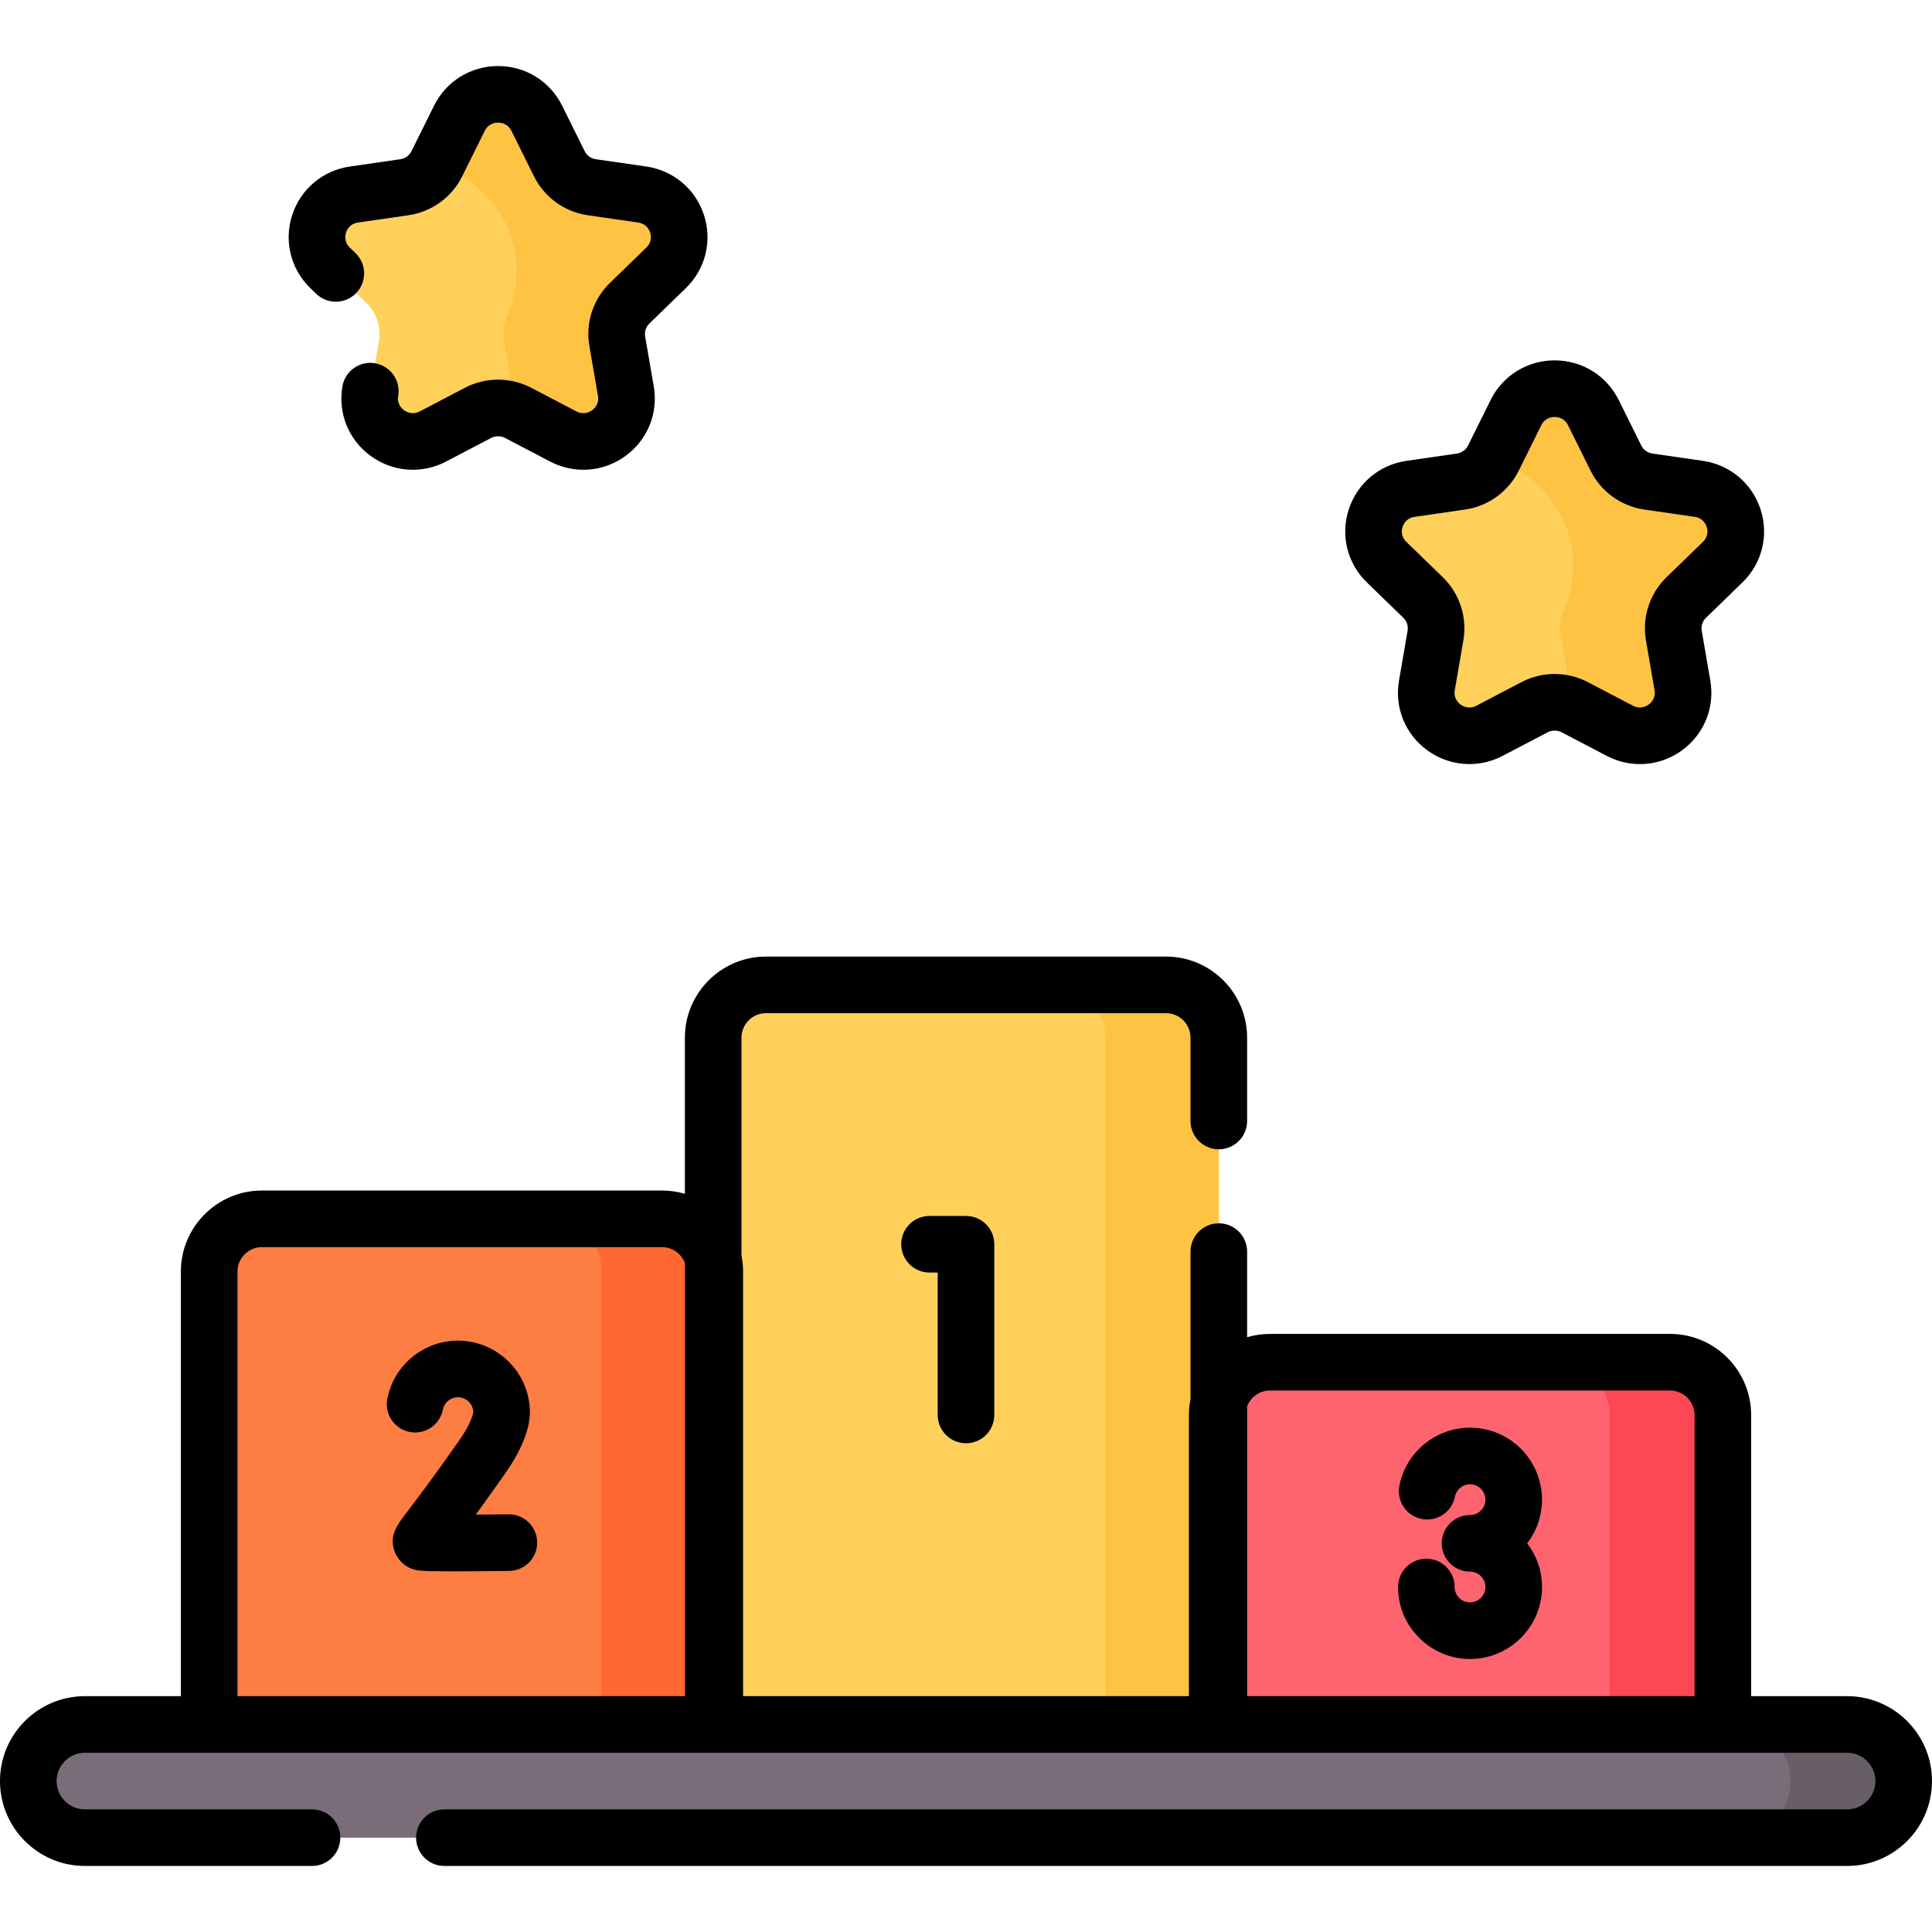 <svg id="Layer_1" enable-background="new 0 0 512 512" height="512" viewBox="0 0 512 512" width="512" xmlns="http://www.w3.org/2000/svg"><g><path d="m456.572 457h-134v-82c0-7.732 6.268-14 14-14h106c7.732 0 14 6.268 14 14z" fill="#fe646f"/><path d="m442.572 361h-30c7.732 0 14 6.268 14 14v82h30v-82c0-7.732-6.268-14-14-14z" fill="#fd4755"/><path d="m323 275v182h-134v-182c0-7.732 6.268-14 14-14h106c7.732 0 14 6.268 14 14z" fill="#ffd15b"/><path d="m309 261h-30c7.732 0 14 6.268 14 14v182h30v-182c0-7.732-6.268-14-14-14z" fill="#ffc344"/><path d="m189.428 457h-134v-120c0-7.732 6.268-14 14-14h106c7.732 0 14 6.268 14 14z" fill="#fe7d43"/><path d="m175.428 323h-30c7.732 0 14 6.268 14 14v120h30v-120c0-7.732-6.268-14-14-14z" fill="#fd6930"/><path d="m489.5 487h-467c-8.284 0-15-6.716-15-15 0-8.284 6.716-15 15-15h467c8.284 0 15 6.716 15 15 0 8.284-6.716 15-15 15z" fill="#7a6d79"/><path d="m489.5 457h-30c8.284 0 15 6.716 15 15s-6.716 15-15 15h30c8.284 0 15-6.716 15-15s-6.716-15-15-15z" fill="#685e68"/><path d="m422.259 109.348 5.97 12.04c1.666 3.361 4.888 5.691 8.614 6.23l13.349 1.931c9.384 1.357 13.131 12.837 6.341 19.425l-9.659 9.372c-2.696 2.616-3.927 6.386-3.29 10.08l2.28 13.234c1.603 9.303-8.207 16.398-16.6 12.005l-11.939-6.248c-3.333-1.744-7.315-1.744-10.648 0l-11.939 6.248c-8.393 4.392-18.203-2.702-16.6-12.005l2.28-13.234c.637-3.694-.594-7.464-3.29-10.08l-9.659-9.372c-6.79-6.589-3.043-18.068 6.341-19.425l13.349-1.931c3.726-.539 6.948-2.869 8.614-6.23l5.97-12.04c4.194-8.464 16.32-8.464 20.516 0z" fill="#ffd15b"/><g><path d="m450.192 129.55-13.349-1.931c-3.726-.539-6.948-2.869-8.614-6.23l-5.97-12.04c-4.197-8.464-16.322-8.464-20.519 0l-4.74 9.561 1.229 2.479c.496 1 2.017 2.157 4.007 3.303 8.987 5.174 14.637 14.645 14.637 25.014v.174c0 4.262-1.03 8.419-2.627 12.37-.781 1.931-1.027 4.067-.663 6.178l2.28 13.234c.308 1.787.191 3.492-.252 5.051.583.193 1.159.417 1.713.707l11.939 6.248c8.393 4.392 18.203-2.702 16.6-12.005l-2.28-13.234c-.636-3.694.594-7.464 3.29-10.08l9.659-9.372c6.791-6.591 3.044-18.07-6.34-19.427z" fill="#ffc344"/></g><path d="m142.259 31.348 5.97 12.04c1.666 3.361 4.888 5.691 8.614 6.23l13.349 1.931c9.384 1.357 13.131 12.837 6.341 19.425l-9.659 9.372c-2.696 2.616-3.927 6.386-3.29 10.08l2.28 13.234c1.603 9.303-8.207 16.398-16.6 12.005l-11.939-6.248c-3.333-1.744-7.315-1.744-10.648 0l-11.939 6.248c-8.393 4.392-18.203-2.702-16.6-12.005l2.28-13.234c.637-3.694-.594-7.464-3.29-10.08l-9.659-9.372c-6.79-6.589-3.043-18.068 6.341-19.425l13.349-1.931c3.726-.539 6.948-2.869 8.614-6.23l5.97-12.04c4.194-8.464 16.32-8.464 20.516 0z" fill="#ffd15b"/><g><path d="m170.192 51.55-13.349-1.931c-3.726-.539-6.948-2.869-8.614-6.23l-5.97-12.04c-4.197-8.464-16.322-8.464-20.519 0l-4.74 9.561 1.229 2.479c.496 1 2.017 2.157 4.007 3.303 8.987 5.174 14.637 14.645 14.637 25.014v.174c0 4.262-1.03 8.419-2.627 12.37-.781 1.931-1.027 4.067-.663 6.178l2.28 13.234c.308 1.787.191 3.492-.252 5.051.583.193 1.159.417 1.713.707l11.939 6.248c8.393 4.392 18.203-2.702 16.6-12.005l-2.28-13.234c-.636-3.694.594-7.464 3.29-10.08l9.659-9.372c6.791-6.591 3.044-18.07-6.34-19.427z" fill="#ffc344"/></g><g><path d="m489.5 449.5h-25.428v-74.5c0-11.855-9.645-21.5-21.5-21.5h-106c-2.108 0-4.146.305-6.072.873v-22.681c0-4.142-3.358-7.5-7.5-7.5s-7.5 3.358-7.5 7.5v39.027c-.281 1.384-.428 2.815-.428 4.281v74.5h-118.144v-112.5c0-1.465-.148-2.897-.428-4.281v-57.719c0-3.584 2.916-6.5 6.5-6.5h106c3.584 0 6.5 2.916 6.5 6.5v22.077c0 4.142 3.358 7.5 7.5 7.5s7.5-3.358 7.5-7.5v-22.077c0-11.855-9.645-21.5-21.5-21.5h-106c-11.855 0-21.5 9.645-21.5 21.5v41.373c-1.926-.568-3.964-.873-6.072-.873h-106c-11.855 0-21.5 9.645-21.5 21.5v112.5h-25.428c-12.407 0-22.5 10.093-22.5 22.5s10.093 22.5 22.5 22.5h60.192c4.142 0 7.5-3.358 7.5-7.5s-3.358-7.5-7.5-7.5h-60.192c-4.136 0-7.5-3.364-7.5-7.5s3.364-7.5 7.5-7.5h467c4.136 0 7.5 3.364 7.5 7.5s-3.364 7.5-7.5 7.5h-371.731c-4.142 0-7.5 3.358-7.5 7.5s3.358 7.5 7.5 7.5h371.731c12.407 0 22.5-10.093 22.5-22.5s-10.093-22.5-22.5-22.5zm-426.572-112.5c0-3.584 2.916-6.5 6.5-6.5h106c2.767 0 5.136 1.739 6.072 4.18v114.82h-118.572zm267.572 112.5v-76.82c.936-2.442 3.305-4.18 6.072-4.18h106c3.584 0 6.5 2.916 6.5 6.5v74.5z"/><path d="m362.245 154.357 9.66 9.373c.918.891 1.337 2.17 1.122 3.423l-2.28 13.234c-1.227 7.119 1.645 14.188 7.493 18.45 3.33 2.426 7.229 3.659 11.156 3.658 3.005 0 6.027-.722 8.82-2.184l11.939-6.248c1.156-.604 2.537-.604 3.692 0l11.939 6.248c6.444 3.373 14.099 2.807 19.976-1.474 5.848-4.261 8.719-11.331 7.493-18.45l-2.28-13.234c-.216-1.252.204-2.532 1.122-3.423l9.659-9.373c5.201-5.047 7.046-12.459 4.814-19.345-2.238-6.907-8.102-11.844-15.304-12.886l-13.349-1.931c-1.287-.186-2.397-.985-2.969-2.139l-5.969-12.04c-3.216-6.486-9.722-10.516-16.979-10.516s-13.763 4.03-16.979 10.517l-5.97 12.041c-.571 1.153-1.681 1.953-2.968 2.139l-13.348 1.931c-7.203 1.042-13.067 5.979-15.305 12.886-2.231 6.884-.387 14.297 4.815 19.343zm9.455-14.721c.225-.695.986-2.346 3.182-2.664l13.349-1.931c6.167-.892 11.498-4.75 14.26-10.321l5.97-12.041c.975-1.967 2.8-2.179 3.54-2.179s2.564.212 3.54 2.179l5.969 12.041c2.762 5.571 8.093 9.429 14.26 10.321l13.349 1.931c2.196.317 2.957 1.969 3.182 2.664.222.685.57 2.442-.99 3.956l-9.659 9.372c-4.477 4.343-6.517 10.6-5.459 16.737l2.28 13.234c.367 2.129-.957 3.352-1.543 3.779-.6.438-2.211 1.343-4.188.308l-11.939-6.248c-5.512-2.884-12.092-2.884-17.603 0l-11.939 6.248c-1.979 1.034-3.588.129-4.188-.308-.586-.427-1.91-1.65-1.543-3.779l2.28-13.233c1.058-6.138-.983-12.395-5.459-16.736l-9.659-9.373c-1.562-1.515-1.214-3.272-.992-3.957z"/><path d="m82.244 76.357 1.532 1.486c2.974 2.885 7.722 2.813 10.605-.159 2.885-2.973 2.813-7.721-.159-10.605l-1.532-1.487c-1.56-1.514-1.212-3.271-.99-3.956.225-.695.986-2.346 3.182-2.664l13.349-1.931c6.167-.892 11.498-4.75 14.26-10.321l5.97-12.041c.975-1.967 2.8-2.179 3.54-2.179s2.564.212 3.54 2.18l5.969 12.041c2.762 5.571 8.093 9.429 14.26 10.321l13.349 1.931c2.196.317 2.957 1.969 3.182 2.664.222.685.57 2.442-.99 3.956l-9.659 9.372c-4.477 4.343-6.517 10.6-5.459 16.737l2.28 13.234c.367 2.129-.957 3.352-1.543 3.779-.6.437-2.21 1.342-4.188.308l-11.939-6.248c-5.512-2.884-12.092-2.884-17.603 0l-11.939 6.248c-1.979 1.035-3.588.128-4.188-.308-.586-.427-1.91-1.65-1.543-3.779.703-4.082-2.036-7.961-6.118-8.665-4.08-.706-7.961 2.036-8.665 6.118-1.227 7.119 1.645 14.188 7.493 18.45 3.33 2.426 7.229 3.659 11.156 3.658 3.005 0 6.027-.722 8.82-2.184l11.939-6.248c1.156-.604 2.537-.604 3.692 0l11.939 6.248c6.445 3.373 14.099 2.807 19.976-1.474 5.848-4.261 8.719-11.331 7.493-18.45l-2.28-13.234c-.216-1.252.204-2.532 1.122-3.423l9.659-9.373c5.201-5.047 7.046-12.459 4.814-19.345-2.238-6.907-8.102-11.844-15.304-12.886l-13.349-1.931c-1.287-.186-2.397-.985-2.969-2.139l-5.969-12.04c-3.216-6.488-9.722-10.518-16.979-10.518s-13.763 4.03-16.979 10.517l-5.97 12.041c-.571 1.153-1.681 1.953-2.968 2.139l-13.348 1.931c-7.203 1.042-13.067 5.979-15.305 12.886-2.231 6.884-.387 14.297 4.814 19.343z"/><path d="m256 382.479c4.142 0 7.5-3.358 7.5-7.5v-45.24c0-4.142-3.358-7.5-7.5-7.5h-9.669c-4.142 0-7.5 3.358-7.5 7.5s3.358 7.5 7.5 7.5h2.169v37.74c0 4.143 3.358 7.5 7.5 7.5z"/><path d="m134.76 401.307c-2.869.036-5.86.064-8.685.083 2.149-2.936 4.782-6.597 7.973-11.156 3.066-4.381 5.075-8.562 5.971-12.428.057-.245.102-.493.133-.743l.224-1.75c.041-.315.061-.633.061-.951 0-10.519-8.558-19.076-19.076-19.076-9.095 0-16.967 6.471-18.718 15.387-.798 4.064 1.85 8.006 5.914 8.805 4.059.799 8.006-1.849 8.805-5.914.373-1.899 2.055-3.278 4-3.278 2.127 0 3.88 1.638 4.061 3.72l-.092.726c-.375 1.401-1.305 3.666-3.57 6.902-7.138 10.198-11.395 15.771-13.681 18.766-2.932 3.838-4.869 6.375-3.636 10.384.73 2.376 2.595 4.271 4.987 5.068 1.005.335 1.722.574 10.67.574 3.511 0 8.291-.037 14.85-.119 4.142-.052 7.457-3.452 7.405-7.594-.054-4.143-3.426-7.439-7.596-7.406z"/><path d="m389.572 378.348c-9.095 0-16.967 6.471-18.718 15.387-.798 4.064 1.849 8.007 5.914 8.805 4.065.797 8.007-1.849 8.805-5.914.373-1.899 2.055-3.278 4-3.278 2.248 0 4.076 1.829 4.076 4.076s-1.829 4.076-4.076 4.076c-4.142 0-7.5 3.358-7.5 7.5s3.358 7.5 7.5 7.5c2.248 0 4.076 1.829 4.076 4.076s-1.829 4.076-4.076 4.076c-2.023 0-3.758-1.503-4.037-3.499-.026-.188-.04-.383-.04-.577 0-4.142-3.358-7.5-7.5-7.5s-7.5 3.358-7.5 7.5c0 .886.062 1.779.184 2.651 1.306 9.364 9.428 16.425 18.893 16.425 10.519 0 19.076-8.558 19.076-19.076 0-4.35-1.463-8.364-3.923-11.576 2.46-3.212 3.923-7.227 3.923-11.576-.001-10.519-8.559-19.076-19.077-19.076z"/></g></g></svg>